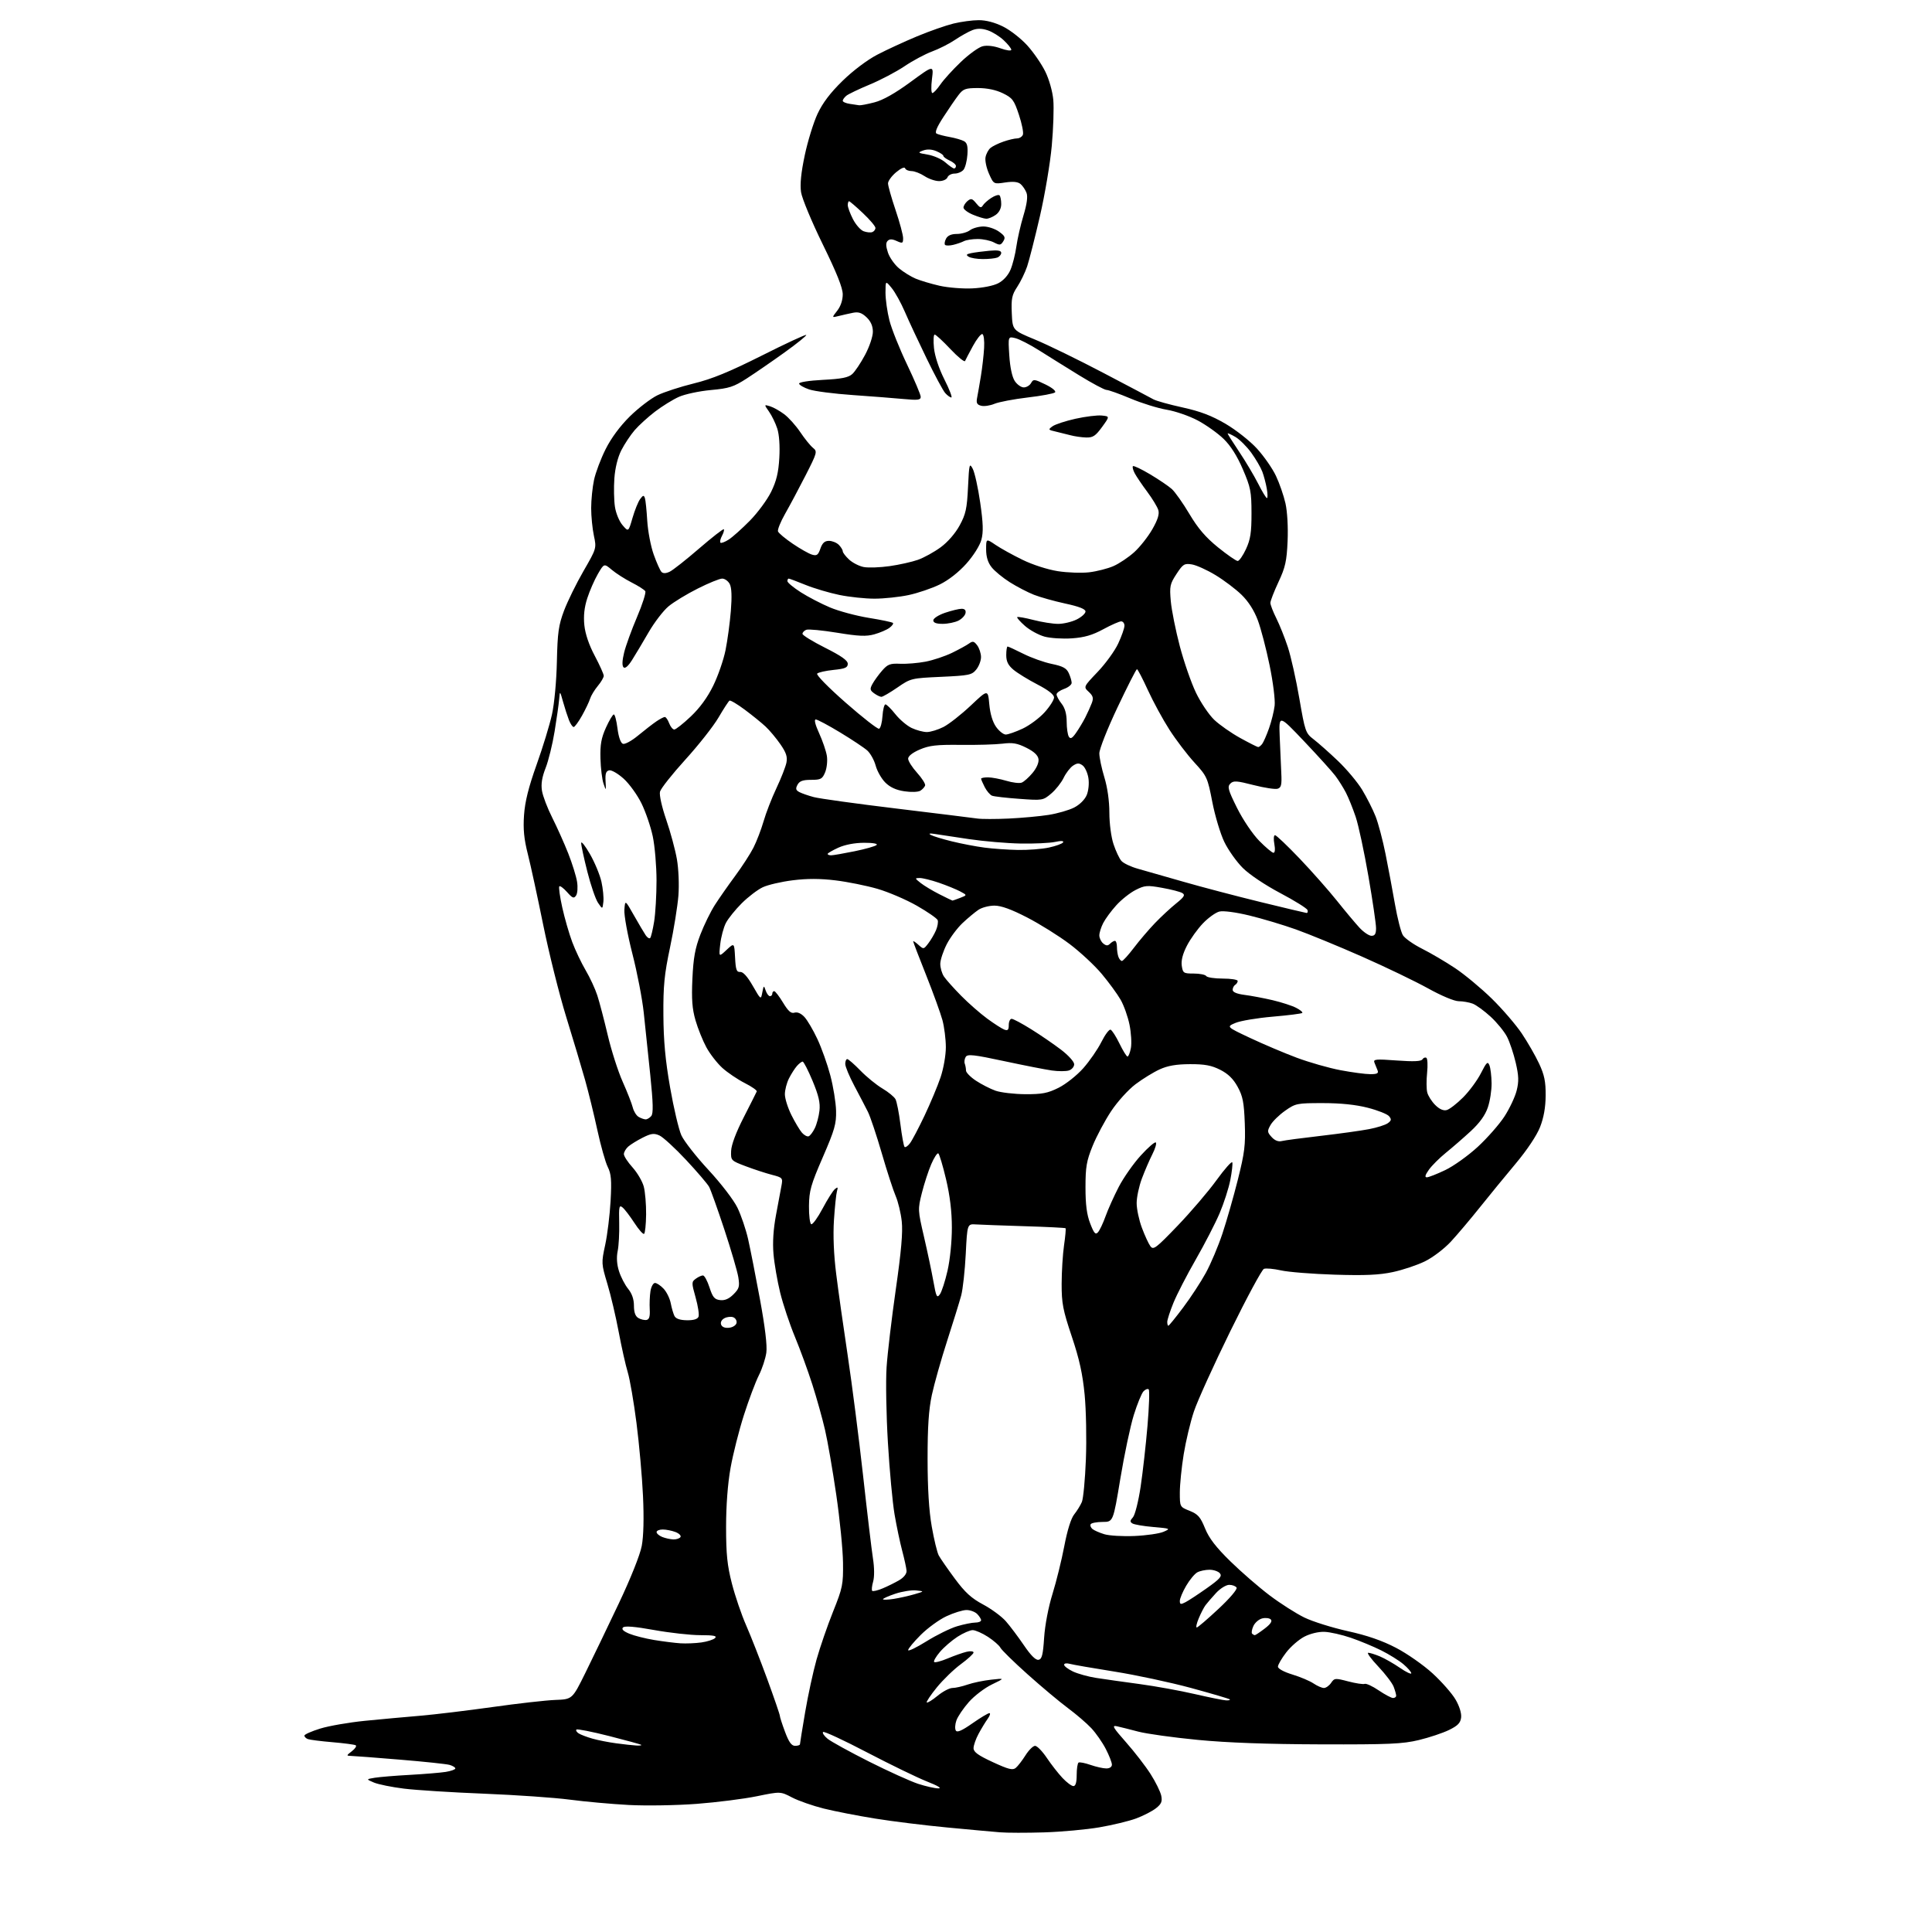 <?xml version="1.0" encoding="UTF-8" standalone="no"?>
<svg 
  version="1.1" 
  xmlns="http://www.w3.org/2000/svg" 
  xmlns:xlink="http://www.w3.org/1999/xlink" 
  xmlns:svg="http://www.w3.org/2000/svg"
  xmlns:rdf="http://www.w3.org/1999/02/22-rdf-syntax-ns#"
  xmlns:cc="http://creativecommons.org/ns#"
  xmlns:dc="http://purl.org/dc/elements/1.1/"
  viewBox="0 0 768 768"
  width="768"
  height="768"
>
<style>svg {background-color: white; }</style>"
<path stroke="none" fill="black" fill-rule="evenodd" d="M415.03,728.40C408.14,728.61 400.25,728.60 397.50,728.37C394.75,728.15 385.30,727.29 376.50,726.45C367.70,725.62 354.88,724.04 348.00,722.93C341.12,721.83 331.90,720.03 327.50,718.94C323.10,717.84 317.42,715.86 314.87,714.53C310.24,712.11 310.24,712.11 300.87,714.03C295.72,715.09 284.98,716.45 277.00,717.06C269.00,717.67 256.90,717.87 250.00,717.51C243.12,717.14 232.55,716.19 226.50,715.39C220.45,714.59 205.12,713.53 192.44,713.02C179.76,712.52 165.43,711.61 160.58,711.01C155.74,710.41 150.37,709.32 148.64,708.59C145.50,707.26 145.50,707.26 149.00,706.68C150.93,706.37 157.19,705.85 162.93,705.54C168.66,705.22 175.08,704.69 177.18,704.36C179.28,704.02 181.00,703.40 181.00,702.99C181.00,702.57 179.99,701.94 178.75,701.58C177.51,701.22 168.62,700.28 159.00,699.49C149.38,698.69 140.60,698.02 139.50,698.00C137.63,697.96 137.66,697.83 139.89,696.12C141.20,695.11 141.87,694.05 141.39,693.77C140.90,693.49 136.73,692.94 132.12,692.55C127.52,692.16 123.13,691.60 122.37,691.31C121.62,691.02 121.00,690.40 121.00,689.93C121.00,689.46 123.84,688.20 127.31,687.13C130.77,686.06 138.76,684.68 145.06,684.05C151.35,683.43 161.22,682.52 167.00,682.04C172.78,681.55 185.71,679.99 195.75,678.58C205.79,677.16 217.04,675.89 220.75,675.75C227.50,675.50 227.50,675.50 232.69,665.00C235.54,659.23 241.50,646.85 245.93,637.50C250.74,627.35 254.44,618.08 255.11,614.50C255.83,610.68 256.01,603.47 255.60,594.63C255.25,587.01 254.08,573.96 253.01,565.63C251.94,557.31 250.38,548.25 249.54,545.50C248.70,542.75 247.09,535.55 245.95,529.50C244.82,523.45 242.79,514.83 241.44,510.34C239.04,502.34 239.02,502.04 240.58,494.84C241.45,490.80 242.41,482.95 242.72,477.38C243.17,469.09 242.97,466.64 241.59,463.88C240.66,462.02 238.81,455.45 237.47,449.28C236.14,443.11 233.93,434.11 232.57,429.28C231.21,424.45 227.83,413.15 225.06,404.18C222.29,395.20 218.19,378.77 215.94,367.68C213.69,356.58 210.94,343.90 209.82,339.50C208.30,333.50 207.92,329.63 208.31,324.00C208.69,318.64 210.11,312.93 213.30,304.00C215.76,297.12 218.51,288.12 219.42,284.00C220.37,279.70 221.20,270.74 221.37,263.00C221.63,251.44 222.04,248.53 224.21,242.75C225.61,239.04 229.09,231.94 231.96,226.98C237.14,218.00 237.15,217.95 236.08,212.93C235.49,210.17 235.00,205.25 235.00,202.00C235.00,198.75 235.51,193.71 236.13,190.80C236.75,187.88 238.82,182.37 240.75,178.54C242.96,174.12 246.48,169.37 250.37,165.53C253.74,162.21 258.67,158.44 261.31,157.14C263.96,155.85 270.49,153.73 275.81,152.42C283.03,150.66 289.89,147.84 302.77,141.38C312.26,136.60 320.23,132.90 320.48,133.15C320.72,133.39 316.88,136.50 311.94,140.05C307.00,143.60 300.24,148.25 296.92,150.40C291.62,153.82 289.87,154.38 282.55,155.05C277.97,155.47 272.26,156.69 269.86,157.76C267.46,158.84 263.21,161.47 260.41,163.61C257.61,165.75 253.96,169.07 252.29,171.00C250.63,172.93 248.24,176.53 246.98,179.00C245.56,181.80 244.52,186.01 244.22,190.16C243.96,193.82 244.06,198.89 244.44,201.42C244.82,204.00 246.16,207.24 247.47,208.76C249.81,211.48 249.81,211.48 251.43,205.89C252.32,202.82 253.68,199.45 254.45,198.41C255.62,196.82 255.94,196.76 256.36,198.00C256.63,198.82 257.05,202.88 257.29,207.00C257.54,211.12 258.69,217.17 259.86,220.44C261.03,223.71 262.42,226.82 262.96,227.36C263.61,228.01 264.73,227.97 266.22,227.26C267.48,226.66 272.73,222.52 277.89,218.06C283.06,213.60 287.48,210.15 287.72,210.39C287.97,210.63 287.64,211.81 287.00,213.00C286.36,214.19 286.09,215.42 286.39,215.72C286.69,216.02 288.19,215.46 289.72,214.46C291.25,213.47 295.03,210.08 298.13,206.93C301.22,203.78 305.01,198.63 306.55,195.49C308.65,191.20 309.46,187.84 309.79,182.02C310.07,177.27 309.75,172.76 308.98,170.38C308.29,168.25 306.82,165.21 305.71,163.64C303.70,160.77 303.70,160.77 306.10,161.50C307.42,161.90 309.95,163.32 311.72,164.65C313.50,165.97 316.37,169.18 318.12,171.78C319.86,174.38 322.13,177.18 323.17,178.02C324.97,179.48 324.86,179.89 320.21,189.02C317.55,194.23 313.89,201.09 312.08,204.26C310.28,207.43 309.01,210.58 309.27,211.26C309.53,211.94 312.17,214.14 315.12,216.14C318.08,218.15 321.52,220.10 322.78,220.47C324.68,221.04 325.23,220.65 326.12,218.08C326.91,215.83 327.82,215.00 329.53,215.00C330.81,215.00 332.56,215.71 333.43,216.57C334.29,217.44 335.00,218.58 335.00,219.12C335.00,219.66 336.14,221.15 337.53,222.44C338.93,223.73 341.56,225.07 343.38,225.41C345.21,225.75 349.82,225.59 353.62,225.05C357.43,224.51 362.50,223.38 364.88,222.54C367.26,221.70 371.33,219.46 373.92,217.56C376.75,215.48 379.76,212.02 381.47,208.87C383.91,204.39 384.39,202.20 384.80,193.66C385.25,184.35 385.37,183.87 386.69,186.38C387.46,187.86 388.80,193.90 389.65,199.81C390.83,208.00 390.94,211.50 390.12,214.55C389.50,216.87 386.98,220.87 384.14,224.06C381.09,227.47 377.07,230.62 373.54,232.35C370.41,233.88 364.84,235.77 361.17,236.55C357.50,237.33 351.44,237.97 347.71,237.98C343.97,237.99 337.63,237.32 333.61,236.49C329.59,235.66 323.54,233.86 320.17,232.49C316.80,231.12 313.81,230.00 313.52,230.00C313.23,230.00 313.00,230.46 313.00,231.01C313.00,231.57 315.39,233.55 318.30,235.42C321.22,237.28 326.45,240.01 329.94,241.47C333.43,242.94 340.36,244.80 345.34,245.61C350.33,246.41 354.65,247.32 354.95,247.62C355.25,247.92 354.61,248.81 353.53,249.60C352.45,250.39 349.75,251.54 347.53,252.16C344.33,253.05 341.30,252.92 332.77,251.52C326.87,250.56 321.36,250.03 320.52,250.35C319.69,250.67 319.00,251.40 319.00,251.96C319.00,252.52 323.05,255.01 328.00,257.50C334.46,260.75 337.00,262.54 337.00,263.87C337.00,265.38 335.97,265.83 331.36,266.30C328.25,266.62 325.32,267.28 324.84,267.76C324.35,268.25 329.25,273.25 336.18,279.33C342.89,285.22 348.86,289.88 349.44,289.69C350.02,289.50 350.64,287.24 350.80,284.67C350.97,282.10 351.50,280.00 351.97,280.00C352.44,280.00 354.22,281.75 355.91,283.88C357.60,286.02 360.52,288.49 362.39,289.38C364.27,290.27 366.99,291.00 368.44,291.00C369.89,291.00 372.86,290.09 375.05,288.98C377.23,287.86 382.10,284.04 385.87,280.49C392.72,274.02 392.72,274.02 393.26,279.97C393.61,283.77 394.58,287.01 395.97,288.96C397.16,290.63 398.89,292.00 399.82,291.99C400.74,291.98 403.75,290.93 406.50,289.65C409.25,288.36 413.19,285.44 415.25,283.15C417.31,280.87 419.00,278.21 419.00,277.25C418.99,276.11 416.69,274.31 412.36,272.07C408.71,270.18 404.44,267.55 402.86,266.23C400.74,264.45 400.00,262.94 400.00,260.41C400.00,258.53 400.24,257.00 400.53,257.00C400.82,257.00 403.63,258.30 406.78,259.88C409.93,261.47 415.02,263.29 418.11,263.92C422.53,264.84 423.96,265.61 424.86,267.59C425.49,268.97 426.00,270.70 426.00,271.45C426.00,272.19 424.65,273.27 423.00,273.85C421.35,274.43 420.00,275.41 420.00,276.04C420.00,276.67 420.90,278.33 422.00,279.73C423.34,281.43 424.01,283.80 424.02,286.88C424.02,289.42 424.41,292.10 424.88,292.84C425.53,293.87 426.20,293.52 427.73,291.34C428.83,289.78 430.48,287.04 431.39,285.26C432.30,283.47 433.47,280.89 433.99,279.52C434.76,277.50 434.53,276.64 432.80,275.03C430.66,273.04 430.66,273.04 436.35,267.07C439.48,263.79 443.16,258.72 444.51,255.80C445.87,252.89 446.98,249.71 446.99,248.75C447.00,247.79 446.40,247.00 445.68,247.00C444.95,247.00 441.74,248.41 438.55,250.14C434.24,252.48 431.05,253.41 426.13,253.75C422.48,254.01 417.58,253.70 415.24,253.07C412.89,252.43 409.39,250.52 407.45,248.82C405.52,247.12 404.12,245.54 404.36,245.31C404.59,245.08 407.48,245.59 410.78,246.44C414.09,247.30 418.52,248.00 420.64,248.00C422.76,248.00 426.07,247.21 428.00,246.25C429.93,245.29 431.50,243.86 431.50,243.08C431.50,242.11 428.94,241.10 423.50,239.93C419.10,238.98 413.48,237.40 411.00,236.43C408.52,235.45 404.21,233.21 401.42,231.45C398.62,229.68 395.36,227.00 394.17,225.48C392.70,223.62 392.00,221.33 392.00,218.40C392.00,214.06 392.00,214.06 395.72,216.58C397.76,217.97 402.60,220.65 406.47,222.53C410.51,224.51 416.47,226.42 420.50,227.05C424.35,227.65 429.98,227.85 433.00,227.49C436.02,227.13 440.36,226.02 442.62,225.03C444.89,224.04 448.60,221.55 450.86,219.51C453.12,217.47 456.36,213.37 458.06,210.40C460.23,206.61 460.94,204.35 460.45,202.76C460.08,201.52 458.10,198.25 456.05,195.50C454.00,192.75 451.77,189.45 451.08,188.16C450.40,186.88 450.07,185.59 450.36,185.31C450.65,185.02 453.72,186.48 457.19,188.55C460.66,190.62 464.55,193.25 465.83,194.41C467.11,195.56 470.26,200.02 472.82,204.33C476.23,210.06 479.28,213.61 484.18,217.58C487.87,220.56 491.39,223.00 492.00,223.00C492.61,223.00 494.10,220.86 495.31,218.25C497.08,214.41 497.50,211.69 497.49,204.00C497.48,195.42 497.14,193.73 494.05,186.54C491.79,181.27 489.21,177.19 486.43,174.49C484.12,172.24 479.49,168.94 476.14,167.15C472.79,165.37 467.23,163.44 463.77,162.87C460.32,162.29 453.85,160.29 449.39,158.41C444.93,156.53 440.64,155.00 439.85,155.00C439.07,155.00 434.17,152.38 428.96,149.18C423.76,145.97 416.57,141.50 413.00,139.24C409.43,136.98 405.20,134.81 403.61,134.42C400.72,133.71 400.72,133.71 401.21,141.30C401.51,145.99 402.33,149.86 403.37,151.44C404.29,152.85 405.91,154.00 406.97,154.00C408.03,154.00 409.34,153.22 409.87,152.26C410.78,150.64 411.16,150.68 415.57,152.82C418.27,154.13 419.90,155.48 419.39,155.98C418.90,156.45 414.00,157.37 408.50,158.01C403.00,158.66 397.07,159.79 395.31,160.52C393.56,161.25 391.17,161.60 390.01,161.29C388.35,160.86 388.01,160.18 388.42,158.12C388.70,156.68 389.38,152.80 389.92,149.50C390.46,146.20 391.04,141.16 391.20,138.29C391.37,135.41 391.05,132.95 390.50,132.80C389.95,132.64 388.27,134.76 386.77,137.51C385.28,140.25 383.86,142.95 383.63,143.50C383.40,144.05 380.77,141.91 377.79,138.75C374.82,135.59 372.01,133.00 371.55,133.00C371.09,133.00 370.97,135.41 371.27,138.35C371.61,141.61 373.23,146.50 375.42,150.85C377.41,154.78 378.64,158.00 378.17,158.00C377.70,158.00 376.60,157.21 375.74,156.25C374.88,155.29 371.55,149.09 368.34,142.48C365.13,135.87 361.24,127.55 359.71,123.98C358.18,120.42 355.82,116.15 354.46,114.50C352.01,111.50 352.01,111.50 352.00,116.36C352.00,119.03 352.70,123.98 353.56,127.36C354.42,130.74 357.57,138.62 360.56,144.87C363.55,151.13 366.00,156.92 366.00,157.75C366.00,159.01 364.88,159.15 359.25,158.62C355.54,158.27 346.42,157.56 338.99,157.04C331.56,156.53 323.75,155.52 321.64,154.80C319.53,154.09 317.74,153.05 317.65,152.50C317.56,151.92 321.56,151.29 327.15,151.00C334.56,150.62 337.26,150.08 338.79,148.69C339.89,147.70 342.18,144.26 343.89,141.05C345.62,137.81 346.99,133.73 346.98,131.86C346.97,129.59 346.15,127.73 344.47,126.13C342.58,124.34 341.26,123.90 339.10,124.33C337.52,124.65 334.97,125.22 333.42,125.61C330.61,126.32 330.61,126.32 332.80,123.52C334.17,121.79 335.00,119.33 335.00,117.03C335.00,114.42 332.63,108.50 327.05,97.11C322.68,88.19 318.80,78.87 318.43,76.38C317.97,73.29 318.43,68.66 319.91,61.68C321.10,56.08 323.38,48.69 324.98,45.26C326.99,40.94 330.06,36.89 334.93,32.14C339.07,28.09 344.75,23.81 348.73,21.74C352.46,19.79 359.55,16.52 364.50,14.46C369.45,12.39 375.98,10.11 379.00,9.37C382.02,8.63 386.55,8.02 389.05,8.02C391.97,8.01 395.47,8.93 398.78,10.58C401.63,12.00 405.97,15.40 408.43,18.14C410.89,20.87 414.10,25.54 415.54,28.50C417.04,31.55 418.41,36.40 418.70,39.69C418.99,42.89 418.72,51.12 418.09,58.00C417.47,64.88 415.34,77.47 413.37,86.00C411.40,94.53 409.12,103.49 408.30,105.92C407.48,108.35 405.70,112.00 404.36,114.04C402.25,117.22 401.95,118.71 402.20,124.52C402.50,131.29 402.50,131.29 411.50,135.01C416.45,137.06 428.60,142.98 438.50,148.18C448.40,153.37 457.40,158.12 458.50,158.74C459.60,159.36 464.81,160.81 470.07,161.96C477.12,163.51 481.63,165.22 487.16,168.46C491.31,170.89 496.90,175.30 499.67,178.33C502.42,181.34 505.82,186.22 507.21,189.17C508.61,192.12 510.31,197.04 511.00,200.12C511.73,203.37 512.08,209.62 511.84,215.10C511.49,223.08 510.94,225.54 508.21,231.36C506.45,235.14 505.00,238.86 505.00,239.65C505.00,240.43 506.06,243.19 507.36,245.78C508.66,248.38 510.72,253.53 511.94,257.24C513.16,260.95 515.22,270.13 516.51,277.66C518.78,290.83 518.99,291.44 522.18,293.89C524.01,295.29 528.34,299.13 531.81,302.43C535.28,305.73 539.63,310.92 541.48,313.96C543.32,317.01 545.72,321.75 546.81,324.51C547.89,327.26 549.68,334.01 550.78,339.51C551.88,345.00 553.57,354.00 554.53,359.50C555.49,365.00 556.90,370.51 557.66,371.75C558.42,372.98 561.84,375.40 565.27,377.12C568.70,378.84 574.63,382.33 578.45,384.87C582.27,387.42 588.83,392.88 593.04,397.00C597.24,401.12 602.60,407.35 604.94,410.83C607.27,414.31 610.38,419.71 611.83,422.83C613.92,427.32 614.46,429.95 614.42,435.50C614.39,440.23 613.66,444.30 612.19,448.05C610.87,451.40 607.03,457.15 602.51,462.55C598.38,467.47 591.97,475.31 588.25,479.96C584.54,484.61 579.37,490.72 576.77,493.54C574.11,496.41 569.57,499.86 566.43,501.40C563.36,502.91 557.61,504.83 553.67,505.67C548.23,506.83 542.64,507.08 530.50,506.70C521.70,506.42 512.12,505.66 509.21,505.00C506.30,504.35 503.25,504.07 502.43,504.39C501.62,504.70 495.59,515.88 489.04,529.23C482.49,542.58 475.99,556.91 474.60,561.08C473.20,565.25 471.38,572.90 470.54,578.08C469.70,583.26 469.01,590.09 469.00,593.26C469.00,599.02 469.00,599.02 472.91,600.58C476.20,601.90 477.18,603.01 479.02,607.54C480.61,611.47 483.33,615.01 489.08,620.64C493.41,624.88 500.46,630.99 504.73,634.21C509.00,637.43 515.20,641.38 518.50,642.99C521.80,644.60 529.56,647.03 535.74,648.40C543.49,650.11 549.44,652.17 554.93,655.03C559.31,657.30 565.85,661.88 569.47,665.19C573.08,668.50 577.19,673.17 578.59,675.57C580.12,678.17 581.01,681.03 580.82,682.71C580.57,684.89 579.52,685.98 576.00,687.70C573.52,688.91 568.12,690.71 564.00,691.70C557.55,693.25 552.10,693.49 525.00,693.41C503.68,693.34 487.85,692.77 476.00,691.62C466.38,690.69 455.80,689.22 452.50,688.35C449.20,687.48 445.38,686.52 444.00,686.22C441.86,685.75 442.39,686.67 447.62,692.59C450.98,696.39 455.38,702.08 457.39,705.24C459.40,708.39 461.30,712.26 461.62,713.84C462.08,716.14 461.66,717.12 459.51,718.81C458.04,719.97 454.51,721.79 451.67,722.85C448.83,723.91 442.24,725.50 437.03,726.39C431.83,727.28 421.93,728.19 415.03,728.40zM373.00,710.91C374.55,710.92 372.84,709.88 368.49,708.17C364.64,706.64 353.92,701.44 344.67,696.61C335.42,691.77 327.55,688.12 327.18,688.49C326.81,688.87 327.62,690.09 329.00,691.20C330.38,692.32 337.80,696.40 345.50,700.28C353.20,704.15 361.98,708.12 365.00,709.11C368.02,710.09 371.62,710.90 373.00,710.91zM426.70,710.00C427.57,710.00 428.00,708.54 428.00,705.56C428.00,703.12 428.34,700.91 428.75,700.65C429.17,700.40 431.30,700.81 433.50,701.58C435.70,702.34 438.51,702.98 439.75,702.98C441.11,702.99 442.00,702.39 442.00,701.47C442.00,700.62 440.90,697.81 439.56,695.22C438.22,692.62 435.63,688.91 433.81,686.97C431.99,685.03 427.80,681.43 424.50,678.98C421.20,676.53 414.00,670.50 408.50,665.58C403.00,660.66 398.13,655.89 397.68,654.99C397.22,654.09 394.99,652.15 392.73,650.67C390.46,649.20 387.72,648.00 386.65,648.00C385.58,648.00 382.86,649.19 380.60,650.65C378.35,652.11 375.20,654.82 373.62,656.69C372.04,658.55 371.01,660.34 371.34,660.67C371.67,661.00 374.09,660.37 376.72,659.26C379.35,658.16 382.74,656.96 384.25,656.61C385.76,656.25 387.00,656.38 387.00,656.90C387.00,657.41 384.73,659.49 381.96,661.53C379.19,663.56 374.90,667.71 372.43,670.74C369.96,673.78 368.15,676.48 368.41,676.75C368.68,677.01 370.60,675.83 372.68,674.12C374.76,672.40 377.42,671.00 378.60,671.00C379.78,671.00 382.49,670.39 384.62,669.65C386.76,668.91 390.98,668.03 394.00,667.70C399.50,667.09 399.50,667.09 394.28,669.61C391.41,670.99 387.28,674.14 385.11,676.61C382.94,679.08 380.72,682.36 380.18,683.91C379.64,685.45 379.54,687.26 379.96,687.93C380.49,688.79 382.37,687.97 386.52,685.07C389.72,682.83 392.76,681.00 393.29,681.00C393.81,681.00 393.52,682.01 392.62,683.25C391.73,684.49 390.10,687.17 389.00,689.21C387.90,691.25 387.00,693.82 387.00,694.93C387.00,696.46 388.83,697.78 394.65,700.47C400.88,703.35 402.56,703.78 403.78,702.77C404.60,702.09 406.34,699.84 407.65,697.76C408.96,695.69 410.67,694.00 411.46,694.00C412.26,694.00 414.34,696.14 416.10,698.75C417.85,701.36 420.66,704.96 422.34,706.75C424.02,708.54 425.98,710.00 426.70,710.00zM252.92,693.87C254.25,693.94 255.15,693.83 254.92,693.62C254.69,693.40 248.92,691.82 242.11,690.09C235.29,688.36 229.46,687.21 229.14,687.53C228.82,687.85 229.22,688.53 230.03,689.05C230.84,689.57 233.30,690.51 235.50,691.13C237.70,691.76 241.97,692.60 245.00,693.00C248.03,693.41 251.59,693.80 252.92,693.87zM316.07,694.00C317.13,694.00 318.00,693.71 318.00,693.36C318.00,693.01 318.93,687.27 320.06,680.61C321.19,673.95 323.23,664.53 324.59,659.69C325.95,654.84 328.90,646.29 331.14,640.69C334.96,631.17 335.22,629.89 335.11,621.15C335.05,616.00 333.84,603.85 332.42,594.15C331.00,584.44 329.00,572.85 327.96,568.40C326.93,563.94 324.67,555.84 322.93,550.40C321.19,544.95 318.06,536.38 315.97,531.35C313.89,526.32 311.26,518.44 310.13,513.85C309.01,509.26 307.81,502.35 307.48,498.50C307.08,493.88 307.42,488.61 308.47,483.00C309.35,478.32 310.33,473.07 310.65,471.32C311.22,468.26 311.08,468.10 306.87,467.01C304.47,466.39 299.80,464.87 296.50,463.62C290.56,461.38 290.50,461.32 290.63,457.54C290.71,455.13 292.55,450.19 295.63,444.18C298.31,438.94 300.64,434.30 300.82,433.87C300.99,433.45 298.84,431.94 296.03,430.52C293.22,429.09 289.23,426.39 287.15,424.52C285.08,422.64 282.21,418.95 280.78,416.30C279.35,413.66 277.41,408.83 276.47,405.58C275.15,401.02 274.87,397.21 275.24,389.08C275.62,380.82 276.31,376.97 278.40,371.53C279.87,367.69 282.47,362.39 284.17,359.74C285.86,357.10 289.49,351.91 292.22,348.22C294.96,344.52 298.24,339.46 299.51,336.96C300.78,334.46 302.59,329.73 303.54,326.46C304.48,323.18 306.77,317.27 308.64,313.32C310.50,309.38 312.29,304.81 312.62,303.16C313.08,300.85 312.53,299.19 310.21,295.84C308.55,293.45 305.92,290.30 304.35,288.84C302.78,287.37 299.06,284.35 296.08,282.13C293.11,279.91 290.36,278.28 289.99,278.51C289.61,278.74 287.65,281.76 285.63,285.21C283.61,288.67 277.67,296.21 272.44,301.96C267.21,307.72 262.68,313.45 262.36,314.70C262.03,316.01 263.08,320.74 264.84,325.86C266.52,330.75 268.43,337.81 269.08,341.55C269.75,345.41 270.01,351.68 269.68,356.01C269.35,360.21 267.86,369.46 266.36,376.57C264.08,387.34 263.63,391.84 263.71,403.50C263.77,413.76 264.48,421.46 266.38,432.31C267.80,440.46 269.82,449.01 270.86,451.31C271.91,453.61 276.75,459.81 281.63,465.07C286.62,470.45 291.66,477.02 293.14,480.07C294.59,483.06 296.49,488.65 297.37,492.50C298.24,496.35 300.37,507.13 302.09,516.46C304.13,527.56 305.01,534.90 304.63,537.70C304.30,540.06 302.96,544.13 301.64,546.74C300.32,549.36 297.66,556.45 295.72,562.50C293.78,568.55 291.39,578.00 290.41,583.50C289.28,589.84 288.63,598.44 288.63,607.00C288.63,617.82 289.09,622.28 290.94,629.48C292.21,634.42 294.76,641.91 296.62,646.13C298.47,650.35 302.24,659.96 305.00,667.49C307.75,675.01 310.00,681.57 310.00,682.05C310.00,682.53 310.93,685.42 312.07,688.46C313.60,692.55 314.65,694.00 316.07,694.00zM487.42,675.93C488.47,675.97 489.12,675.79 488.86,675.53C488.60,675.27 481.66,673.23 473.44,670.99C465.22,668.76 451.52,665.83 443.00,664.48C434.48,663.13 426.49,661.74 425.25,661.40C423.99,661.05 423.00,661.21 423.00,661.77C423.00,662.32 424.58,663.52 426.51,664.44C428.44,665.35 432.60,666.51 435.76,667.00C438.92,667.49 446.68,668.59 453.00,669.44C459.32,670.29 469.23,672.09 475.00,673.43C480.77,674.76 486.36,675.89 487.42,675.93zM553.75,674.98C554.44,674.99 555.00,674.58 555.00,674.07C555.00,673.55 554.55,671.95 554.00,670.51C553.46,669.07 550.69,665.44 547.86,662.44C545.03,659.45 543.24,657.00 543.89,657.00C544.53,657.00 546.62,657.65 548.52,658.44C550.42,659.24 554.01,661.29 556.49,662.99C558.97,664.70 561.00,665.66 561.00,665.14C561.00,664.61 559.58,662.99 557.85,661.53C556.12,660.07 552.18,657.62 549.10,656.08C546.02,654.54 540.58,652.28 537.00,651.05C533.42,649.83 528.70,648.76 526.50,648.68C524.14,648.59 520.86,649.38 518.50,650.60C516.30,651.74 513.04,654.58 511.25,656.92C509.46,659.25 508.00,661.77 508.00,662.53C508.00,663.33 510.40,664.63 513.75,665.65C516.91,666.61 520.69,668.21 522.15,669.20C523.61,670.19 525.47,671.00 526.28,671.00C527.09,671.00 528.37,670.09 529.13,668.98C530.43,667.05 530.76,667.02 535.93,668.38C538.91,669.16 541.86,669.61 542.48,669.37C543.10,669.13 545.61,670.29 548.05,671.95C550.50,673.61 553.06,674.97 553.75,674.98zM412.83,659.80C414.18,659.54 414.61,657.85 415.06,650.99C415.39,646.01 416.76,638.83 418.38,633.62C419.90,628.73 422.01,620.18 423.07,614.62C424.27,608.31 425.75,603.56 427.01,602.00C428.11,600.62 429.49,598.40 430.06,597.06C430.63,595.72 431.35,588.07 431.66,580.06C431.97,572.05 431.75,560.51 431.16,554.40C430.36,546.14 429.06,540.23 426.04,531.25C422.52,520.74 422.00,518.07 422.02,510.35C422.03,505.48 422.46,498.59 422.97,495.04C423.49,491.48 423.76,488.43 423.58,488.25C423.40,488.07 416.11,487.70 407.38,487.44C398.64,487.17 389.93,486.85 388.00,486.73C384.50,486.50 384.50,486.50 383.90,498.50C383.56,505.10 382.75,512.52 382.08,515.00C381.41,517.48 378.91,525.58 376.51,533.00C374.11,540.42 371.38,550.10 370.43,554.50C369.18,560.36 368.72,567.18 368.73,580.00C368.74,591.75 369.28,600.57 370.39,606.85C371.29,611.99 372.54,617.14 373.16,618.30C373.78,619.46 376.65,623.61 379.54,627.51C383.62,633.03 386.13,635.32 390.80,637.81C394.10,639.57 398.17,642.57 399.84,644.47C401.51,646.38 404.74,650.67 407.02,654.02C409.76,658.06 411.72,660.01 412.83,659.80zM368.25,652.47C372.24,649.98 377.72,647.28 380.43,646.47C383.14,645.66 386.41,645.00 387.68,645.00C388.96,645.00 390.00,644.58 390.00,644.07C390.00,643.56 389.29,642.44 388.43,641.57C387.56,640.71 385.65,640.00 384.18,640.01C382.71,640.02 379.14,641.12 376.25,642.47C373.36,643.81 368.75,647.16 366.00,649.91C363.25,652.66 361.00,655.37 361.00,655.95C361.00,656.52 364.26,654.96 368.25,652.47zM278.80,652.90C281.16,652.57 283.62,651.78 284.25,651.15C285.12,650.28 283.67,650.00 278.37,650.00C274.51,650.00 266.25,649.08 260.02,647.96C252.33,646.57 248.35,646.25 247.66,646.94C246.97,647.63 247.77,648.42 250.15,649.42C252.07,650.22 256.54,651.35 260.07,651.93C263.61,652.51 268.30,653.10 270.50,653.24C272.70,653.38 276.43,653.23 278.80,652.90zM498.82,650.00C499.09,650.00 500.85,648.82 502.74,647.38C505.05,645.62 505.84,644.44 505.16,643.76C504.60,643.20 503.07,643.02 501.74,643.35C500.42,643.68 498.85,645.04 498.24,646.38C497.63,647.71 497.40,649.07 497.73,649.40C498.06,649.73 498.55,650.00 498.82,650.00zM475.74,646.95C476.16,646.92 480.04,643.60 484.37,639.55C488.87,635.36 491.95,631.73 491.56,631.10C491.19,630.50 489.87,630.00 488.64,630.00C487.39,630.00 485.06,631.44 483.39,633.25C481.74,635.04 479.87,637.21 479.22,638.08C478.57,638.94 477.35,641.31 476.51,643.33C475.66,645.35 475.32,646.98 475.74,646.95zM471.25,636.90C472.49,636.26 476.34,633.73 479.80,631.28C484.93,627.65 485.88,626.56 484.93,625.41C484.28,624.64 482.43,624.00 480.81,624.00C479.19,624.00 477.01,624.46 475.97,625.02C474.92,625.58 472.92,627.98 471.53,630.36C470.14,632.73 469.00,635.44 469.00,636.37C469.00,637.81 469.34,637.89 471.25,636.90zM355.25,635.59C357.59,635.22 361.30,634.39 363.50,633.74C367.50,632.57 367.50,632.57 364.21,632.22C362.40,632.02 358.69,632.61 355.96,633.51C353.23,634.42 351.00,635.41 351.00,635.71C351.00,636.01 352.91,635.95 355.25,635.59zM350.87,631.41C352.86,630.58 355.85,629.10 357.50,628.12C359.31,627.05 360.45,625.58 360.37,624.42C360.30,623.36 359.53,619.80 358.65,616.50C357.77,613.20 356.40,606.67 355.60,602.00C354.80,597.33 353.61,584.50 352.96,573.50C352.30,562.50 352.06,549.00 352.43,543.50C352.79,538.00 354.45,524.05 356.10,512.50C358.27,497.41 358.93,489.81 358.46,485.50C358.10,482.20 357.01,477.67 356.04,475.43C355.07,473.19 352.58,465.54 350.52,458.43C348.45,451.32 345.98,443.93 345.02,442.00C344.06,440.07 341.63,435.43 339.64,431.68C337.64,427.92 336.00,423.99 336.00,422.93C336.00,421.87 336.36,421.00 336.79,421.00C337.23,421.00 339.59,423.06 342.04,425.58C344.49,428.10 348.42,431.30 350.77,432.69C353.12,434.08 355.46,436.00 355.97,436.95C356.48,437.90 357.37,442.42 357.94,447.00C358.51,451.57 359.25,455.58 359.57,455.91C359.90,456.23 360.86,455.60 361.70,454.50C362.55,453.40 365.16,448.45 367.51,443.50C369.86,438.55 372.73,431.69 373.89,428.25C375.08,424.72 375.99,419.48 375.99,416.25C375.98,413.09 375.37,408.25 374.63,405.50C373.88,402.75 370.96,394.70 368.14,387.60C365.31,380.51 363.00,374.48 363.00,374.20C363.00,373.92 363.93,374.54 365.08,375.57C367.12,377.42 367.18,377.41 369.04,374.97C370.08,373.61 371.45,371.27 372.08,369.77C372.71,368.27 373.01,366.47 372.74,365.77C372.47,365.07 368.76,362.50 364.50,360.06C360.23,357.62 353.16,354.59 348.79,353.32C344.43,352.06 336.91,350.54 332.10,349.96C326.01,349.22 320.84,349.21 315.12,349.93C310.59,350.49 305.23,351.74 303.20,352.70C301.16,353.66 297.41,356.52 294.85,359.07C292.30,361.61 289.46,365.14 288.55,366.90C287.64,368.67 286.63,372.45 286.31,375.30C285.73,380.50 285.73,380.50 288.81,377.61C291.89,374.73 291.89,374.73 292.20,380.61C292.45,385.49 292.80,386.48 294.24,386.36C295.38,386.27 297.11,388.18 299.22,391.86C302.46,397.50 302.46,397.50 303.03,394.50C303.58,391.67 303.65,391.62 304.37,393.75C304.79,394.99 305.55,396.00 306.07,396.00C306.58,396.00 307.00,395.55 307.00,395.00C307.00,394.45 307.34,394.00 307.76,394.00C308.17,394.00 309.75,396.05 311.27,398.56C313.34,401.99 314.47,402.98 315.83,402.55C316.96,402.20 318.43,402.83 319.75,404.24C320.92,405.48 323.24,409.43 324.91,413.00C326.59,416.57 328.91,423.10 330.07,427.50C331.24,431.90 332.26,438.20 332.35,441.50C332.48,446.74 331.81,449.08 327.08,460.00C322.32,470.97 321.65,473.34 321.58,479.40C321.54,483.20 321.95,486.46 322.50,486.64C323.05,486.83 325.07,484.03 326.99,480.42C328.91,476.80 331.11,473.32 331.88,472.68C333.03,471.73 333.18,471.88 332.71,473.51C332.39,474.60 331.85,479.77 331.51,485.00C331.12,491.13 331.43,498.76 332.41,506.50C333.23,513.10 335.30,527.73 337.00,539.00C338.69,550.27 341.43,571.65 343.08,586.50C344.72,601.35 346.50,616.22 347.02,619.55C347.59,623.18 347.62,626.85 347.08,628.73C346.59,630.44 346.42,632.09 346.72,632.39C347.01,632.68 348.88,632.24 350.87,631.41zM267.69,611.94C268.90,611.97 270.16,611.55 270.50,611.00C270.84,610.45 269.94,609.55 268.50,609.00C267.05,608.45 264.77,608.00 263.43,608.00C262.10,608.00 261.00,608.46 261.00,609.03C261.00,609.60 262.01,610.47 263.25,610.97C264.49,611.47 266.49,611.90 267.69,611.94zM451.00,610.58C455.68,610.38 460.85,609.63 462.50,608.92C465.42,607.66 465.30,607.60 458.48,607.01C454.62,606.68 450.88,606.04 450.17,605.60C449.12,604.96 449.16,604.48 450.36,603.15C451.18,602.23 452.54,596.83 453.42,591.00C454.28,585.23 455.51,574.31 456.15,566.74C456.79,559.17 457.01,552.67 456.63,552.30C456.26,551.93 455.33,552.27 454.57,553.06C453.81,553.85 452.07,558.10 450.70,562.50C449.33,566.90 446.93,578.26 445.36,587.74C442.50,604.99 442.50,604.99 438.31,604.99C436.00,605.00 433.87,605.40 433.57,605.89C433.27,606.37 433.58,607.23 434.26,607.80C434.94,608.36 437.07,609.30 439.00,609.88C440.93,610.47 446.32,610.78 451.00,610.58zM289.87,527.80C291.32,527.64 292.62,526.78 292.79,525.88C292.96,524.98 292.37,523.97 291.48,523.63C290.58,523.29 289.00,523.46 287.96,524.02C286.83,524.63 286.31,525.64 286.66,526.57C287.04,527.54 288.23,528.00 289.87,527.80zM464.44,527.00C464.69,527.00 467.34,523.74 470.33,519.75C473.33,515.76 477.38,509.57 479.33,506.00C481.29,502.43 484.25,495.43 485.91,490.45C487.57,485.47 490.34,475.80 492.06,468.95C494.77,458.18 495.14,455.15 494.82,446.50C494.51,438.18 494.03,435.75 491.97,432.00C490.23,428.83 488.18,426.84 485.04,425.25C481.57,423.50 478.90,423.00 473.04,423.02C467.63,423.04 464.23,423.62 461.02,425.08C458.55,426.20 454.22,428.86 451.38,431.00C448.51,433.17 444.22,437.91 441.70,441.70C439.22,445.44 435.91,451.65 434.34,455.50C431.91,461.49 431.50,463.87 431.50,472.00C431.50,478.88 432.01,482.83 433.37,486.35C434.89,490.28 435.47,490.94 436.46,489.85C437.13,489.11 438.49,486.25 439.47,483.50C440.45,480.75 442.82,475.49 444.72,471.81C446.63,468.13 450.57,462.51 453.49,459.31C456.40,456.11 459.09,453.79 459.46,454.15C459.84,454.51 459.21,456.63 458.07,458.86C456.94,461.08 455.07,465.42 453.92,468.48C452.77,471.55 451.83,475.96 451.84,478.28C451.84,480.60 452.77,485.00 453.92,488.06C455.06,491.12 456.58,494.42 457.30,495.39C458.48,497.00 459.47,496.25 468.17,487.19C473.43,481.71 480.38,473.57 483.61,469.10C486.85,464.63 489.66,461.47 489.86,462.07C490.06,462.68 489.70,465.85 489.06,469.11C488.42,472.38 486.51,478.30 484.82,482.28C483.13,486.25 478.86,494.53 475.34,500.67C471.81,506.81 467.82,514.57 466.46,517.90C465.11,521.23 464.00,524.64 464.00,525.48C464.00,526.32 464.20,527.00 464.44,527.00zM257.00,524.70C258.08,524.51 258.44,523.33 258.28,520.47C258.15,518.28 258.29,515.04 258.57,513.25C258.86,511.46 259.67,510.00 260.37,510.00C261.08,510.00 262.62,511.03 263.81,512.30C265.00,513.56 266.26,516.15 266.63,518.05C266.99,519.95 267.66,522.23 268.11,523.13C268.67,524.22 270.30,524.78 273.03,524.82C275.74,524.86 277.30,524.38 277.68,523.40C277.99,522.59 277.47,519.16 276.52,515.78C274.87,509.90 274.87,509.57 276.59,508.31C277.57,507.59 278.86,507.00 279.44,507.01C280.02,507.01 281.19,509.15 282.03,511.76C283.31,515.70 284.02,516.55 286.26,516.81C288.12,517.03 289.77,516.32 291.56,514.53C293.84,512.25 294.08,511.40 293.49,507.71C293.12,505.40 290.62,496.86 287.94,488.74C285.25,480.62 282.54,473.00 281.90,471.82C281.27,470.64 277.14,465.81 272.73,461.09C268.31,456.36 263.53,451.98 262.11,451.35C259.97,450.40 258.82,450.55 255.51,452.22C253.30,453.33 250.71,454.93 249.75,455.77C248.79,456.62 248.00,457.97 248.00,458.78C248.00,459.59 249.55,461.97 251.45,464.07C253.34,466.17 255.35,469.60 255.91,471.69C256.46,473.79 256.88,478.77 256.84,482.77C256.79,486.76 256.43,490.23 256.03,490.48C255.62,490.73 253.89,488.76 252.16,486.10C250.44,483.45 248.34,480.70 247.50,480.00C246.14,478.87 245.98,479.57 246.14,486.11C246.24,490.18 245.97,495.23 245.53,497.34C245.02,499.86 245.20,502.63 246.07,505.34C246.79,507.63 248.43,510.77 249.69,512.33C251.22,514.20 252.00,516.47 252.00,519.03C252.00,521.66 252.56,523.23 253.75,523.93C254.71,524.50 256.18,524.85 257.00,524.70zM373.61,514.52C374.33,513.53 375.71,509.29 376.66,505.11C377.66,500.72 378.39,493.47 378.38,488.00C378.38,481.59 377.62,475.32 376.06,468.73C374.79,463.36 373.40,458.75 372.99,458.49C372.57,458.24 371.31,460.17 370.18,462.80C369.05,465.42 367.38,470.56 366.46,474.21C364.82,480.74 364.84,481.05 367.31,491.68C368.69,497.63 370.38,505.61 371.05,509.41C372.14,515.52 372.44,516.12 373.61,514.52zM567.18,468.00C567.91,468.00 571.20,466.71 574.50,465.13C577.80,463.56 583.62,459.40 587.43,455.89C591.24,452.37 596.02,446.93 598.05,443.80C600.08,440.66 602.26,436.04 602.89,433.53C603.81,429.87 603.74,427.69 602.53,422.46C601.70,418.89 600.15,414.26 599.09,412.18C598.03,410.11 595.10,406.51 592.58,404.18C590.05,401.85 586.83,399.51 585.43,398.97C584.02,398.44 581.52,398.00 579.87,398.00C578.13,398.00 573.01,395.86 567.68,392.90C562.63,390.10 550.85,384.43 541.50,380.30C532.15,376.17 520.29,371.30 515.14,369.46C509.99,367.63 501.63,365.13 496.57,363.91C491.14,362.60 486.27,361.97 484.70,362.36C483.24,362.73 480.31,364.83 478.19,367.04C476.07,369.25 473.20,373.25 471.82,375.93C470.15,379.16 469.47,381.83 469.77,383.90C470.20,386.82 470.48,387.00 474.55,387.00C476.93,387.00 479.16,387.45 479.50,388.00C479.84,388.55 482.79,389.00 486.06,389.00C489.33,389.00 492.00,389.42 492.00,389.94C492.00,390.46 491.55,391.16 491.00,391.50C490.45,391.84 490.00,392.74 490.00,393.50C490.00,394.39 491.67,395.09 494.75,395.49C497.36,395.82 502.37,396.77 505.89,397.59C509.40,398.42 513.61,399.78 515.23,400.62C516.86,401.46 517.96,402.38 517.67,402.66C517.39,402.94 512.11,403.61 505.93,404.14C499.75,404.67 493.07,405.79 491.10,406.63C487.50,408.16 487.50,408.16 497.00,412.63C502.23,415.09 510.55,418.62 515.50,420.47C520.45,422.32 528.26,424.55 532.86,425.42C537.46,426.29 542.79,427.00 544.72,427.00C547.43,427.00 548.08,426.66 547.61,425.50C547.27,424.68 546.71,423.29 546.37,422.43C545.81,421.04 546.83,420.94 555.23,421.56C561.95,422.05 564.93,421.92 565.43,421.11C565.82,420.48 566.52,420.21 567.00,420.50C567.47,420.79 567.60,423.46 567.30,426.42C566.99,429.39 567.01,432.92 567.35,434.25C567.68,435.59 569.11,437.84 570.51,439.24C572.19,440.92 573.76,441.61 575.08,441.27C576.19,440.98 579.13,438.72 581.60,436.24C584.07,433.77 587.26,429.44 588.69,426.62C590.94,422.20 591.40,421.78 592.08,423.50C592.51,424.60 592.89,427.78 592.93,430.57C592.97,433.36 592.30,437.71 591.43,440.24C590.37,443.35 588.18,446.39 584.63,449.67C581.75,452.33 577.31,456.18 574.78,458.23C572.24,460.29 569.19,463.32 568.01,464.98C566.53,467.06 566.27,468.00 567.18,468.00zM509.49,453.59C510.64,453.30 517.63,452.37 525.04,451.52C532.44,450.66 541.08,449.46 544.23,448.85C547.38,448.25 550.74,447.18 551.69,446.48C553.11,445.45 553.20,444.94 552.17,443.71C551.48,442.87 547.67,441.36 543.71,440.35C538.91,439.12 532.94,438.50 525.84,438.50C515.58,438.50 515.01,438.61 510.86,441.53C508.48,443.20 505.87,445.76 505.05,447.22C503.70,449.63 503.73,450.05 505.49,451.99C506.73,453.36 508.15,453.93 509.49,453.59zM321.43,451.70C322.02,451.51 323.13,450.06 323.89,448.49C324.66,446.92 325.50,443.77 325.75,441.50C326.10,438.39 325.43,435.50 323.02,429.69C321.25,425.46 319.48,422.00 319.06,422.00C318.65,422.00 317.62,422.79 316.78,423.75C315.93,424.71 314.51,426.94 313.62,428.70C312.73,430.46 312.00,433.29 312.00,434.98C312.00,436.68 313.18,440.41 314.61,443.28C316.05,446.15 317.93,449.30 318.79,450.27C319.65,451.25 320.84,451.89 321.43,451.70zM256.63,444.97C257.25,444.99 258.27,444.38 258.89,443.63C259.74,442.61 259.64,438.53 258.50,427.38C257.65,419.20 256.49,408.02 255.90,402.55C255.32,397.08 253.28,386.51 251.37,379.08C249.45,371.58 248.04,363.80 248.20,361.62C248.50,357.68 248.50,357.68 252.00,363.87C253.93,367.27 256.03,370.83 256.67,371.77C257.31,372.72 258.11,373.22 258.45,372.88C258.79,372.55 259.49,369.62 260.02,366.39C260.55,363.15 260.98,355.77 260.98,350.00C260.97,344.23 260.30,336.35 259.49,332.50C258.68,328.65 256.66,322.74 255.00,319.36C253.34,315.98 250.15,311.56 247.92,309.55C245.69,307.53 243.11,306.03 242.18,306.22C240.90,306.47 240.55,307.49 240.72,310.53C240.93,314.45 240.92,314.46 239.91,311.50C239.34,309.85 238.79,305.35 238.69,301.50C238.54,295.99 239.01,293.38 240.87,289.25C242.18,286.36 243.59,284.00 244.01,284.00C244.43,284.00 245.08,286.50 245.46,289.56C245.89,292.95 246.72,295.34 247.59,295.67C248.39,295.98 251.08,294.52 253.68,292.36C256.25,290.24 259.51,287.72 260.92,286.76C262.34,285.80 263.85,285.01 264.27,285.01C264.70,285.00 265.48,286.12 266.00,287.50C266.52,288.88 267.44,290.00 268.04,290.00C268.63,290.00 271.58,287.67 274.59,284.82C278.17,281.44 281.26,277.21 283.52,272.57C285.43,268.68 287.62,262.35 288.40,258.50C289.18,254.65 290.14,247.62 290.52,242.88C290.99,237.07 290.84,233.57 290.07,232.13C289.44,230.96 288.10,230.00 287.08,230.00C286.06,230.00 281.69,231.78 277.37,233.96C273.04,236.13 267.81,239.31 265.75,241.03C263.69,242.74 260.14,247.37 257.85,251.32C255.57,255.27 252.60,260.24 251.26,262.36C249.70,264.84 248.48,265.88 247.86,265.26C247.24,264.64 247.33,262.54 248.10,259.40C248.76,256.70 251.07,250.35 253.23,245.28C255.39,240.21 256.86,235.59 256.51,235.01C256.15,234.43 253.70,232.87 251.07,231.54C248.44,230.20 244.90,227.94 243.21,226.52C240.13,223.93 240.13,223.93 237.64,228.21C236.28,230.57 234.39,234.89 233.45,237.81C232.27,241.46 231.91,244.81 232.29,248.55C232.65,252.01 234.14,256.41 236.43,260.70C238.39,264.41 240.00,267.98 240.00,268.64C240.00,269.30 238.94,271.12 237.64,272.67C236.34,274.23 234.96,276.51 234.57,277.74C234.19,278.97 232.74,282.01 231.35,284.49C229.96,286.97 228.47,289.00 228.04,289.00C227.60,289.00 226.76,287.76 226.17,286.25C225.58,284.74 224.52,281.48 223.83,279.00C222.57,274.50 222.57,274.50 222.27,278.00C222.11,279.93 221.29,285.68 220.46,290.78C219.63,295.89 218.02,302.41 216.89,305.28C215.45,308.94 215.01,311.65 215.44,314.32C215.77,316.42 217.61,321.25 219.53,325.05C221.44,328.85 224.30,335.23 225.88,339.23C227.46,343.23 229.04,348.30 229.39,350.50C229.74,352.73 229.57,355.17 228.99,356.00C228.12,357.27 227.58,357.06 225.43,354.63C224.04,353.06 222.64,352.02 222.34,352.33C222.03,352.64 222.55,356.40 223.50,360.70C224.45,364.99 226.24,371.20 227.48,374.50C228.72,377.80 231.12,382.83 232.80,385.69C234.49,388.54 236.58,393.04 237.44,395.69C238.30,398.33 240.16,405.45 241.59,411.50C243.01,417.55 245.68,425.88 247.52,430.00C249.36,434.12 251.17,438.74 251.54,440.26C251.92,441.78 252.96,443.46 253.86,443.98C254.76,444.51 256.01,444.95 256.63,444.97zM407.55,434.96C414.27,434.99 416.47,434.57 420.80,432.41C423.67,430.98 428.06,427.51 430.59,424.66C433.11,421.82 436.35,417.13 437.80,414.24C439.25,411.34 440.89,409.13 441.46,409.31C442.03,409.50 443.62,411.97 445.00,414.81C446.38,417.65 447.82,419.98 448.20,419.99C448.59,419.99 449.20,418.47 449.55,416.60C449.90,414.73 449.65,410.57 449.00,407.35C448.35,404.13 446.75,399.64 445.44,397.37C444.13,395.10 440.77,390.50 437.96,387.15C435.16,383.79 429.40,378.44 425.17,375.25C420.93,372.05 413.35,367.32 408.32,364.72C402.05,361.48 397.97,360.00 395.31,360.00C393.19,360.00 390.33,360.74 388.97,361.65C387.61,362.56 384.77,364.92 382.66,366.90C380.55,368.88 377.71,372.68 376.34,375.35C374.98,378.02 373.82,381.49 373.78,383.05C373.74,384.61 374.40,386.93 375.25,388.20C376.10,389.46 379.19,392.92 382.11,395.87C385.03,398.83 389.69,402.91 392.46,404.94C395.23,406.97 398.29,408.93 399.25,409.29C400.62,409.80 401.00,409.40 401.00,407.47C401.00,406.11 401.51,405.00 402.14,405.00C402.77,405.00 406.26,406.86 409.89,409.13C413.53,411.39 418.86,415.05 421.75,417.25C424.68,419.48 427.00,422.04 427.00,423.05C427.00,424.05 426.06,425.16 424.90,425.53C423.75,425.90 420.71,425.90 418.15,425.54C415.59,425.18 407.04,423.50 399.14,421.81C387.17,419.24 384.64,418.96 383.90,420.11C383.42,420.88 383.24,422.10 383.51,422.83C383.78,423.56 384.00,424.80 384.00,425.57C384.00,426.34 385.78,428.15 387.95,429.59C390.13,431.03 393.61,432.81 395.70,433.56C397.79,434.30 403.12,434.93 407.55,434.96zM445.99,382.00C446.41,382.00 448.55,379.64 450.75,376.75C452.94,373.86 456.71,369.45 459.12,366.94C461.53,364.43 465.30,360.93 467.50,359.16C470.73,356.56 471.22,355.77 470.02,355.02C469.21,354.51 465.59,353.57 461.97,352.93C455.98,351.85 455.06,351.93 451.38,353.80C449.17,354.93 445.73,357.66 443.74,359.87C441.74,362.07 439.41,365.24 438.56,366.89C437.70,368.55 437.00,370.77 437.00,371.83C437.00,372.89 437.69,374.33 438.54,375.04C439.71,376.00 440.37,376.03 441.24,375.16C441.88,374.52 442.76,374.00 443.20,374.00C443.64,374.00 444.00,375.09 444.00,376.42C444.00,377.75 444.27,379.55 444.61,380.42C444.94,381.29 445.56,382.00 445.99,382.00zM545.20,372.00C546.54,372.00 547.00,371.22 547.00,368.95C547.00,367.27 545.64,357.99 543.97,348.33C542.30,338.66 540.02,328.03 538.90,324.70C537.78,321.37 536.03,317.04 535.01,315.07C533.99,313.11 532.11,310.11 530.83,308.41C529.55,306.71 523.97,300.54 518.43,294.70C508.36,284.09 508.36,284.09 508.70,292.79C508.89,297.58 509.17,304.08 509.33,307.24C509.57,311.98 509.32,313.08 507.89,313.53C506.93,313.84 502.63,313.18 498.33,312.08C491.54,310.34 490.31,310.26 489.07,311.50C487.83,312.74 488.19,314.03 491.77,321.22C494.12,325.91 497.93,331.56 500.57,334.25C503.14,336.86 505.68,339.00 506.23,339.00C506.82,339.00 506.96,337.59 506.57,335.50C506.20,333.54 506.32,332.00 506.84,332.00C507.35,332.00 511.75,336.19 516.63,341.30C521.51,346.42 528.17,353.96 531.44,358.05C534.71,362.15 538.74,366.96 540.39,368.75C542.04,370.54 544.20,372.00 545.20,372.00zM519.33,362.91C519.79,362.96 519.98,362.44 519.75,361.76C519.53,361.08 514.65,358.04 508.92,355.01C502.87,351.81 496.61,347.61 494.00,345.00C491.52,342.52 488.23,337.88 486.68,334.67C485.13,331.46 482.98,324.32 481.91,318.79C480.04,309.12 479.77,308.53 474.80,303.12C471.97,300.03 467.50,294.17 464.88,290.09C462.26,286.02 458.41,278.94 456.31,274.35C454.21,269.77 452.26,266.01 451.96,266.01C451.66,266.00 448.17,272.86 444.20,281.25C440.16,289.79 436.99,297.82 437.00,299.50C437.01,301.15 437.91,305.43 439.00,309.00C440.23,313.02 440.99,318.39 440.99,323.07C441.00,327.39 441.70,332.76 442.64,335.57C443.54,338.28 444.94,341.27 445.76,342.21C446.58,343.16 449.55,344.57 452.37,345.35C455.19,346.14 463.35,348.46 470.50,350.53C477.65,352.59 491.38,356.20 501.00,358.55C510.62,360.90 518.88,362.86 519.33,362.91zM239.85,358.50C239.50,361.50 239.50,361.50 237.73,358.89C236.75,357.46 234.84,351.89 233.48,346.51C232.12,341.14 231.01,336.01 231.03,335.12C231.05,334.23 232.61,336.20 234.51,339.50C236.41,342.80 238.46,347.75 239.08,350.50C239.69,353.25 240.04,356.85 239.85,358.50zM378.63,358.00C378.76,358.00 380.14,357.51 381.68,356.92C384.50,355.84 384.50,355.84 381.63,354.32C380.05,353.49 376.27,351.95 373.22,350.90C370.18,349.86 366.74,349.01 365.59,349.02C363.60,349.04 363.62,349.14 366.00,351.02C367.38,352.10 370.73,354.12 373.45,355.49C376.17,356.87 378.50,358.00 378.63,358.00zM330.39,340.00C331.16,340.00 335.32,339.28 339.64,338.40C343.96,337.52 347.93,336.40 348.45,335.90C349.02,335.36 347.02,335.01 343.45,335.02C339.75,335.04 335.89,335.77 333.25,336.97C330.91,338.03 329.00,339.15 329.00,339.45C329.00,339.75 329.63,340.00 330.39,340.00zM404.70,337.87C408.66,337.94 414.17,337.51 416.94,336.92C419.71,336.32 422.26,335.40 422.59,334.86C422.98,334.22 421.82,334.16 419.35,334.69C417.23,335.13 411.08,335.42 405.67,335.32C400.27,335.22 391.04,334.43 385.17,333.56C379.30,332.69 373.15,331.76 371.50,331.50C369.51,331.19 369.01,331.32 370.00,331.90C370.82,332.37 374.58,333.52 378.35,334.45C382.12,335.38 387.97,336.50 391.35,336.94C394.73,337.39 400.74,337.80 404.70,337.87zM401.00,325.39C406.23,325.14 413.36,324.49 416.86,323.93C420.36,323.38 424.91,322.07 426.97,321.02C429.21,319.87 431.22,317.87 431.99,316.04C432.72,314.26 433.00,311.40 432.65,309.24C432.32,307.19 431.28,304.94 430.34,304.26C428.96,303.25 428.22,303.27 426.56,304.35C425.43,305.09 423.74,307.28 422.81,309.21C421.87,311.15 419.64,313.97 417.84,315.48C414.61,318.20 414.41,318.23 405.19,317.55C400.03,317.18 395.16,316.62 394.37,316.31C393.58,316.01 392.27,314.48 391.46,312.93C390.66,311.37 390.00,309.85 390.00,309.55C390.00,309.25 391.24,309.00 392.75,309.01C394.26,309.02 397.52,309.63 400.00,310.37C402.48,311.12 405.23,311.45 406.12,311.11C407.01,310.78 408.96,309.05 410.44,307.27C412.07,305.33 413.02,303.13 412.82,301.77C412.60,300.23 411.05,298.77 408.00,297.25C404.38,295.43 402.53,295.12 398.50,295.62C395.75,295.96 388.27,296.18 381.87,296.10C372.30,295.99 369.43,296.32 365.62,297.95C362.77,299.17 361.00,300.57 361.00,301.59C361.00,302.51 362.60,305.03 364.56,307.20C366.52,309.37 367.95,311.64 367.75,312.25C367.55,312.86 366.70,313.79 365.86,314.32C364.99,314.86 362.25,314.96 359.51,314.55C356.21,314.06 353.80,312.95 351.92,311.07C350.40,309.56 348.68,306.53 348.09,304.34C347.50,302.16 346.00,299.46 344.76,298.34C343.52,297.23 338.66,294.00 333.97,291.16C329.28,288.32 324.92,286.00 324.28,286.00C323.55,286.00 324.06,288.07 325.61,291.46C326.99,294.47 328.37,298.51 328.69,300.45C329.00,302.38 328.69,305.32 328.01,306.98C326.89,309.68 326.30,310.00 322.41,310.00C319.12,310.00 317.82,310.48 317.02,311.96C316.19,313.51 316.34,314.11 317.74,314.86C318.71,315.37 321.30,316.28 323.50,316.86C325.70,317.45 340.55,319.51 356.50,321.43C372.45,323.36 386.85,325.14 388.50,325.38C390.15,325.63 395.77,325.63 401.00,325.39zM500.13,296.97C500.47,296.99 501.19,296.44 501.72,295.75C502.25,295.06 503.49,292.25 504.46,289.50C505.43,286.75 506.43,282.70 506.69,280.50C506.95,278.27 506.07,271.19 504.69,264.50C503.34,257.90 501.22,249.80 499.98,246.50C498.52,242.62 496.24,239.06 493.52,236.42C491.21,234.17 486.56,230.66 483.18,228.61C479.80,226.56 475.57,224.65 473.77,224.36C470.79,223.89 470.25,224.23 467.67,228.17C465.07,232.14 464.88,233.04 465.41,239.00C465.73,242.57 467.35,250.63 469.00,256.91C470.66,263.18 473.55,271.51 475.44,275.41C477.32,279.31 480.58,284.14 482.68,286.14C484.78,288.14 489.43,291.39 493.00,293.36C496.57,295.33 499.78,296.95 500.13,296.97zM350.37,277.00C349.83,277.00 348.52,276.37 347.47,275.60C345.81,274.38 345.72,273.89 346.83,271.85C347.54,270.56 349.26,268.18 350.66,266.58C352.86,264.05 353.83,263.68 357.85,263.86C360.41,263.97 364.94,263.59 367.93,263.02C370.91,262.45 375.64,260.87 378.43,259.52C381.22,258.16 384.28,256.49 385.22,255.80C386.66,254.75 387.19,254.87 388.44,256.52C389.26,257.61 389.95,259.69 389.97,261.14C389.99,262.59 389.14,264.84 388.09,266.14C386.33,268.32 385.25,268.54 374.14,269.05C362.27,269.59 362.03,269.64 356.73,273.30C353.77,275.33 350.91,277.00 350.37,277.00zM374.75,247.99C372.19,248.00 371.00,247.55 371.00,246.59C371.00,245.81 373.08,244.48 375.68,243.59C378.25,242.72 381.21,242.00 382.25,242.00C383.51,242.00 384.03,242.58 383.81,243.72C383.63,244.67 382.36,246.02 380.99,246.71C379.62,247.40 376.81,247.98 374.75,247.99zM503.63,198.00C503.95,198.00 503.93,196.31 503.57,194.25C503.21,192.19 502.41,189.15 501.79,187.50C501.17,185.85 499.20,182.47 497.42,180.00C495.63,177.53 492.78,174.69 491.09,173.69C489.39,172.70 488.00,172.08 488.00,172.31C488.00,172.54 490.07,175.82 492.60,179.60C495.13,183.37 498.51,189.06 500.12,192.23C501.72,195.40 503.30,198.00 503.63,198.00zM431.74,173.91C429.96,173.86 427.15,173.46 425.50,173.01C423.85,172.57 421.15,171.90 419.50,171.52C416.67,170.88 416.61,170.76 418.39,169.46C419.43,168.70 423.54,167.35 427.52,166.46C431.50,165.58 436.19,165.00 437.96,165.18C441.16,165.50 441.16,165.50 438.08,169.75C435.49,173.30 434.46,173.99 431.74,173.91zM386.50,114.64C390.60,114.45 394.88,113.61 396.83,112.59C398.88,111.53 400.75,109.46 401.71,107.18C402.56,105.16 403.60,101.03 404.02,98.00C404.44,94.97 405.71,89.43 406.84,85.68C408.22,81.10 408.62,78.13 408.05,76.64C407.59,75.42 406.51,73.84 405.67,73.14C404.61,72.26 402.69,72.07 399.56,72.54C395.00,73.23 395.00,73.23 393.15,69.08C392.13,66.80 391.50,63.84 391.76,62.50C392.01,61.16 392.90,59.50 393.73,58.81C394.55,58.12 396.87,56.99 398.87,56.30C400.86,55.60 403.30,55.02 404.28,55.02C405.26,55.01 406.32,54.34 406.62,53.54C406.93,52.73 406.22,49.16 405.03,45.59C403.09,39.75 402.46,38.92 398.62,37.06C395.88,35.73 392.38,35.00 388.76,35.00C383.82,35.00 382.90,35.33 381.04,37.75C379.87,39.26 377.17,43.20 375.03,46.50C372.38,50.57 371.51,52.70 372.32,53.12C372.97,53.46 375.29,54.07 377.48,54.46C379.67,54.85 382.23,55.59 383.16,56.09C384.45,56.78 384.79,58.07 384.56,61.49C384.39,63.96 383.69,66.66 383.01,67.49C382.32,68.32 380.73,69.00 379.48,69.00C378.24,69.00 376.95,69.67 376.64,70.50C376.32,71.34 374.84,72.00 373.28,71.99C371.75,71.99 369.15,71.09 367.50,70.00C365.85,68.91 363.52,68.01 362.33,68.01C361.14,68.00 360.00,67.50 359.80,66.89C359.58,66.24 358.08,66.91 356.21,68.48C354.45,69.96 353.00,71.95 353.00,72.90C353.00,73.85 354.35,78.62 356.00,83.50C357.65,88.38 359.00,93.41 359.00,94.67C359.00,96.75 358.78,96.85 356.47,95.81C354.66,94.98 353.64,94.96 352.86,95.74C352.09,96.51 352.12,97.82 352.96,100.38C353.60,102.33 355.57,105.14 357.32,106.62C359.07,108.10 362.07,109.96 363.98,110.76C365.90,111.56 370.17,112.84 373.48,113.59C376.79,114.34 382.65,114.82 386.50,114.64zM390.67,102.98C388.38,102.98 385.85,102.56 385.05,102.05C383.91,101.33 384.12,101.03 386.05,100.63C387.40,100.35 390.64,99.92 393.25,99.68C396.65,99.37 398.00,99.61 398.00,100.52C398.00,101.21 397.29,102.06 396.42,102.39C395.55,102.73 392.96,102.99 390.67,102.98zM378.90,97.34C377.47,97.68 376.02,97.69 375.68,97.35C375.35,97.01 375.52,95.90 376.07,94.87C376.73,93.63 378.17,93.00 380.34,93.00C382.14,93.00 384.49,92.34 385.56,91.53C386.63,90.72 389.01,90.05 390.85,90.03C392.69,90.01 395.49,90.92 397.07,92.05C399.48,93.77 399.77,94.40 398.82,95.91C397.82,97.52 397.40,97.57 395.10,96.37C393.67,95.62 390.78,95.01 388.68,95.01C386.59,95.00 384.11,95.39 383.18,95.86C382.26,96.34 380.33,97.00 378.90,97.34zM346.75,92.26C347.44,92.00 348.00,91.25 348.00,90.60C348.00,89.95 345.76,87.30 343.01,84.71C340.27,82.12 337.80,80.00 337.51,80.00C337.23,80.00 337.00,80.69 337.00,81.54C337.00,82.39 337.92,84.88 339.05,87.09C340.17,89.29 342.08,91.47 343.30,91.92C344.51,92.37 346.06,92.52 346.75,92.26zM392.03,86.95C391.19,86.92 388.81,86.20 386.75,85.34C384.69,84.49 383.00,83.21 383.00,82.52C383.00,81.82 383.73,80.64 384.61,79.90C386.00,78.76 386.49,78.89 388.05,80.81C389.49,82.59 390.04,82.77 390.68,81.69C391.13,80.93 392.66,79.57 394.08,78.65C395.50,77.74 396.96,77.29 397.33,77.66C397.70,78.03 398.00,79.58 398.00,81.11C398.00,82.85 397.17,84.47 395.78,85.44C394.56,86.30 392.87,86.98 392.03,86.95zM379.25,66.97C379.66,66.99 380.00,66.54 380.00,65.98C380.00,65.42 378.88,64.44 377.50,63.82C376.12,63.19 375.00,62.36 375.00,61.96C375.00,61.57 373.74,60.72 372.20,60.08C370.37,59.32 368.54,59.24 366.95,59.83C364.69,60.67 364.83,60.79 368.81,61.47C371.18,61.87 374.33,63.26 375.81,64.57C377.29,65.87 378.84,66.95 379.25,66.97zM341.53,41.85C342.10,41.93 344.85,41.41 347.64,40.68C351.00,39.81 355.84,37.08 361.94,32.60C371.17,25.83 371.17,25.83 370.47,31.41C370.08,34.49 370.16,37.00 370.63,36.99C371.11,36.99 372.54,35.45 373.82,33.58C375.10,31.70 378.75,27.68 381.94,24.64C385.13,21.59 389.03,18.78 390.59,18.39C392.36,17.94 395.06,18.26 397.72,19.21C400.11,20.07 402.00,20.32 402.00,19.78C402.00,19.24 400.63,17.53 398.96,15.97C397.30,14.41 394.44,12.64 392.61,12.04C390.29,11.27 388.47,11.25 386.57,11.97C385.07,12.54 381.97,14.27 379.67,15.82C377.38,17.37 373.25,19.46 370.50,20.47C367.75,21.49 362.83,24.12 359.56,26.33C356.29,28.53 350.06,31.81 345.72,33.61C341.38,35.42 337.20,37.42 336.42,38.07C335.64,38.72 335.00,39.61 335.00,40.06C335.00,40.50 336.24,41.05 337.75,41.28C339.26,41.51 340.96,41.77 341.53,41.85z" />

</svg>